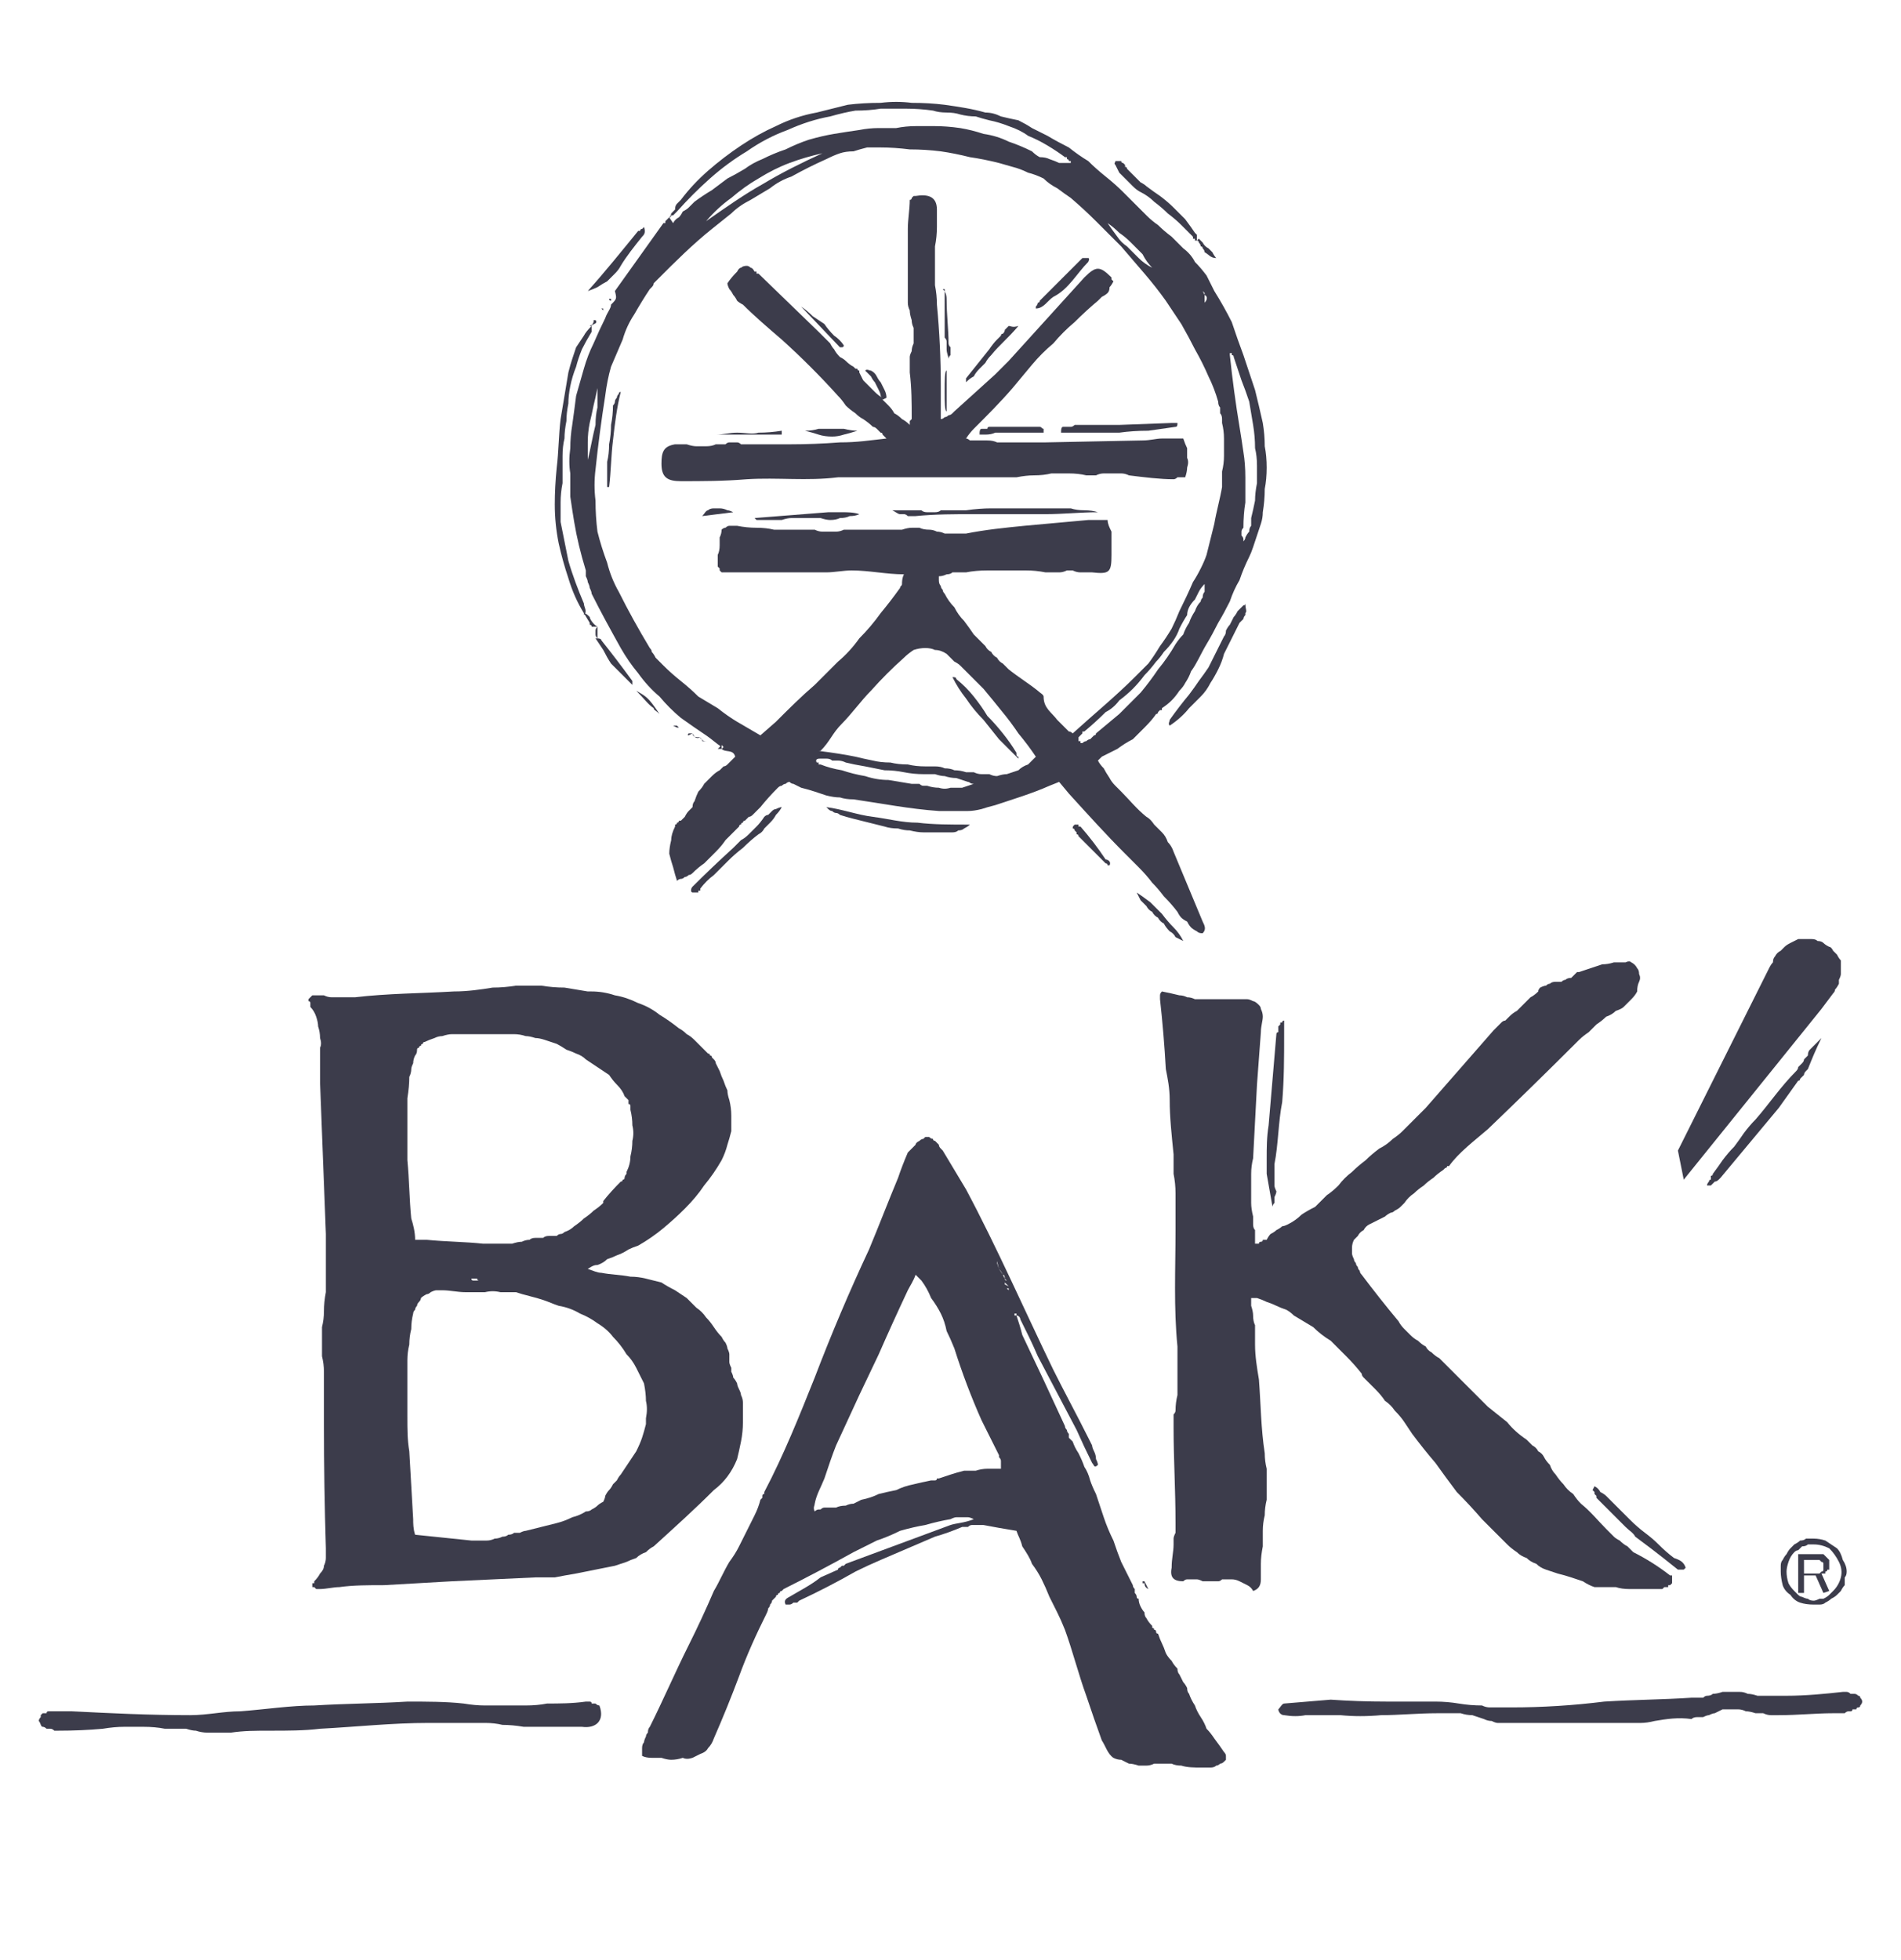 <svg version="1.2" xmlns="http://www.w3.org/2000/svg" viewBox="0 0 98 101" width="98" height="101">
	<title>bak-logo-azul-pleca-footer-svg</title>
	<style>
		.s0 { fill: #3c3c4b } 
	</style>
	<path id="Layer" fill-rule="evenodd" class="s0" d="m30.3 65.4c0.3 0.1 0.5 0.2 0.7 0.2 0.5 0.1 1 0.1 1.5 0.2q0.4 0 0.8 0.1 0.4 0.1 0.8 0.2 0.3 0.2 0.7 0.4 0.3 0.2 0.6 0.4 0.3 0.3 0.5 0.5 0.3 0.2 0.5 0.5 0.2 0.2 0.4 0.5 0.2 0.3 0.4 0.5 0.1 0.2 0.2 0.3 0.1 0.2 0.1 0.3 0.1 0.2 0.1 0.3 0 0.2 0 0.4 0 0.1 0.1 0.3 0 0.1 0 0.2 0.1 0.2 0.1 0.3 0.1 0.1 0.2 0.3 0 0.1 0.1 0.3 0.1 0.2 0.1 0.3 0.1 0.2 0.1 0.4 0 0.2 0 0.4 0 0.3 0 0.6 0 0.5-0.1 1-0.1 0.5-0.2 0.9-0.2 0.5-0.5 0.9-0.3 0.4-0.7 0.7c-1 1-2 1.9-3.1 2.9q-0.2 0.1-0.4 0.3-0.3 0.1-0.5 0.3-0.3 0.1-0.5 0.2-0.3 0.1-0.6 0.2-0.5 0.1-1 0.2-0.5 0.1-1 0.2-0.6 0.1-1.1 0.2-0.5 0-1 0-2.2 0.1-4.3 0.2l-3.5 0.2c-0.8 0-1.6 0-2.3 0.1-0.3 0-0.7 0.1-1 0.1q-0.1 0-0.1 0-0.1 0-0.1 0 0 0-0.1-0.1 0 0-0.1 0 0-0.1 0-0.1 0 0 0-0.1 0.1 0 0.1 0 0-0.1 0-0.1 0.2-0.2 0.3-0.4 0.2-0.2 0.2-0.4 0.1-0.2 0.1-0.4 0-0.3 0-0.5-0.1-3.2-0.1-6.4c0-0.5 0-1 0-1.5 0-0.6 0-0.8 0-1.2q0-0.4-0.1-0.8 0-0.3 0-0.7 0-0.4 0-0.8 0.1-0.4 0.1-0.8 0-0.5 0.1-1 0-0.5 0-1 0-0.5 0-1 0-0.5 0-1c-0.1-2.6-0.2-5.2-0.3-7.8q0-0.9 0-1.8 0.1-0.2 0-0.5 0-0.3-0.1-0.6 0-0.2-0.1-0.5-0.1-0.3-0.3-0.5 0 0 0-0.1 0 0 0 0 0-0.1 0-0.1 0-0.1-0.1-0.1 0-0.1 0-0.1 0.1-0.1 0.1-0.1 0 0 0.1-0.1 0 0 0.1 0 0 0 0.1 0 0.1 0 0.1 0 0.1 0 0.2 0 0.1 0 0.1 0 0.2 0.1 0.4 0.1 0.2 0 0.4 0 0.2 0 0.4 0 0.2 0 0.4 0c1.7-0.2 3.4-0.2 5.1-0.3 0.7 0 1.4-0.1 2-0.2q0.6 0 1.2-0.1 0.7 0 1.3 0 0.6 0.1 1.2 0.1 0.6 0.1 1.2 0.2h0.2q0.6 0 1.2 0.2 0.6 0.1 1.2 0.4 0.6 0.2 1.1 0.6 0.5 0.3 1 0.7 0.2 0.1 0.4 0.3 0.2 0.1 0.4 0.3 0.2 0.2 0.3 0.3 0.2 0.2 0.4 0.4 0.1 0 0.1 0.1 0.1 0 0.1 0.1 0.1 0.1 0.1 0.1 0.1 0.1 0.1 0.2 0.1 0.2 0.2 0.4 0.1 0.3 0.2 0.5 0.1 0.3 0.2 0.5 0 0.2 0.1 0.5 0.1 0.4 0.1 0.8 0 0.4 0 0.8-0.1 0.4-0.2 0.7-0.1 0.4-0.3 0.8-0.4 0.7-0.9 1.3-0.4 0.6-1 1.2-0.5 0.5-1.1 1-0.6 0.5-1.3 0.9-0.3 0.1-0.5 0.2-0.3 0.2-0.6 0.3-0.2 0.1-0.5 0.2-0.2 0.2-0.5 0.3c-0.1 0-0.2 0-0.5 0.2zm-8.9 13.7l2.9 0.3q0.2 0 0.4 0 0.2 0 0.4 0 0.2 0 0.4-0.1 0.2 0 0.4-0.1 0.2 0 0.3-0.1 0.2 0 0.3-0.1 0.2 0 0.3 0 0.2-0.1 0.3-0.1 0.4-0.1 0.8-0.2 0.4-0.1 0.8-0.2 0.4-0.1 0.8-0.3 0.4-0.1 0.7-0.3 0.2 0 0.3-0.1 0.2-0.1 0.3-0.2 0.1-0.1 0.3-0.2 0.1-0.2 0.1-0.3 0.1-0.2 0.2-0.3 0.1-0.1 0.2-0.3 0.1-0.1 0.2-0.2 0.1-0.2 0.2-0.3 0.2-0.3 0.4-0.6 0.2-0.3 0.4-0.6 0.2-0.4 0.3-0.7 0.1-0.3 0.2-0.7 0 0 0-0.1 0 0 0-0.1 0 0 0 0 0-0.1 0-0.1 0.1-0.5 0-0.9 0-0.4-0.1-0.9-0.2-0.4-0.4-0.8-0.2-0.4-0.5-0.7-0.3-0.5-0.7-0.9-0.3-0.4-0.8-0.7-0.4-0.3-0.9-0.5-0.5-0.3-1.1-0.4c-0.3-0.1-0.5-0.2-0.8-0.3q-0.3-0.1-0.7-0.2-0.4-0.1-0.7-0.2-0.4 0-0.8 0-0.4-0.1-0.8 0-0.1 0-0.2 0-0.2 0-0.3 0-0.1 0-0.3 0-0.1 0-0.2 0c-0.4 0-0.8-0.1-1.2-0.1q-0.1 0-0.3 0-0.1 0-0.3 0.1-0.1 0.1-0.2 0.1-0.2 0.1-0.3 0.2 0 0.1-0.1 0.2-0.1 0.1-0.1 0.2-0.1 0.1-0.1 0.2-0.1 0.1-0.1 0.2-0.1 0.4-0.1 0.8-0.1 0.4-0.1 0.8-0.1 0.4-0.1 0.8 0 0.4 0 0.8 0 1.1 0 2.1c0 0.7 0 1.2 0.1 1.8q0.1 1.7 0.2 3.5c0 0.2 0 0.5 0.1 0.8zm0-15.2h0.6c1 0.1 2 0.1 2.9 0.2q0.3 0 0.5 0 0.3 0 0.5 0 0.3 0 0.5 0 0.3-0.1 0.5-0.1 0.2-0.1 0.4-0.1 0.1-0.1 0.3-0.1 0.2 0 0.4 0 0.1-0.1 0.3-0.1 0.1 0 0.2 0 0.1 0 0.2 0 0.1-0.1 0.2-0.1 0.1 0 0.2-0.1 0.3-0.1 0.5-0.3 0.3-0.2 0.5-0.4 0.3-0.2 0.5-0.4 0.3-0.2 0.5-0.4v-0.1q0.4-0.5 0.9-1 0.1 0 0.1-0.1 0.1 0 0.1-0.1 0-0.1 0.1-0.2 0 0 0-0.1 0.2-0.4 0.2-0.8 0.1-0.4 0.1-0.8 0.1-0.4 0-0.8 0-0.4-0.1-0.8 0-0.1 0-0.2 0-0.1-0.1-0.1 0-0.1 0-0.2-0.1-0.1-0.2-0.2-0.1-0.3-0.4-0.6-0.2-0.2-0.4-0.5-0.3-0.2-0.6-0.4-0.3-0.2-0.6-0.4-0.2-0.2-0.5-0.3-0.2-0.1-0.5-0.2-0.3-0.2-0.5-0.3-0.3-0.1-0.6-0.2-0.3-0.1-0.5-0.1-0.3-0.1-0.5-0.1-0.3-0.1-0.6-0.1-0.2 0-0.5 0-0.3 0-0.5 0-0.3 0-0.6 0-0.3 0-0.5 0-0.3 0-0.6 0-0.2 0-0.5 0-0.2 0-0.5 0.1-0.2 0-0.4 0.1-0.3 0.1-0.5 0.2-0.1 0-0.1 0.1-0.1 0-0.1 0.1-0.1 0-0.1 0.1-0.1 0-0.1 0.1 0 0.2-0.1 0.3-0.1 0.2-0.1 0.4-0.1 0.2-0.1 0.3 0 0.2-0.1 0.4 0 0.5-0.1 1.1 0 0.5 0 1.1 0 0.5 0 1 0 0.6 0 1.1c0.1 1 0.1 2 0.2 3 0.1 0.3 0.2 0.7 0.2 1.1zm3.3 2.1q0 0 0 0 0 0 0 0-0.1 0-0.1-0.1 0 0 0 0h-0.3q0 0.1 0.1 0.1 0 0 0 0 0 0 0.1 0 0 0 0 0 0 0 0.1 0 0 0 0 0 0.1 0 0.1 0 0 0 0 0z"/>
	<path id="Layer" class="s0" d="m64.7 64.1q0.1 0 0.2 0 0-0.1 0.1-0.1 0.1 0 0.1-0.1 0.1 0 0.2 0 0.1-0.2 0.2-0.3 0.2-0.1 0.3-0.2 0.2-0.1 0.3-0.2 0.1 0 0.3-0.1 0.4-0.2 0.7-0.5 0.3-0.2 0.7-0.4 0.3-0.3 0.6-0.6 0.3-0.2 0.6-0.5 0.3-0.4 0.7-0.7 0.3-0.3 0.7-0.6 0.3-0.3 0.7-0.6 0.4-0.2 0.7-0.5 0.3-0.2 0.5-0.4 0.2-0.2 0.4-0.4 0.2-0.2 0.4-0.4 0.2-0.2 0.4-0.4l3.5-4q0.1-0.1 0.2-0.2 0.1-0.1 0.2-0.2 0.1-0.1 0.2-0.1 0.1-0.1 0.2-0.2 0.2-0.2 0.4-0.3 0.2-0.2 0.3-0.3 0.2-0.2 0.4-0.4 0.2-0.1 0.4-0.3 0-0.1 0.1-0.2 0.2-0.1 0.3-0.1 0.1-0.1 0.2-0.1 0.1-0.1 0.3-0.1 0.1 0 0.3 0 0.1-0.1 0.2-0.1 0.1-0.1 0.3-0.1 0.1-0.1 0.2-0.2 0 0 0 0 0.1-0.1 0.1-0.1 0 0 0 0 0.1 0 0.1 0 0.3-0.1 0.6-0.2 0.3-0.1 0.6-0.2 0.3 0 0.6-0.1 0.3 0 0.6 0 0.2-0.1 0.3 0 0.2 0.1 0.3 0.3 0.1 0.1 0.1 0.3 0.1 0.2 0 0.4-0.1 0.2-0.1 0.5-0.1 0.2-0.3 0.4-0.2 0.2-0.4 0.4-0.1 0.1-0.4 0.2-0.2 0.2-0.5 0.3-0.2 0.2-0.5 0.4-0.2 0.2-0.4 0.4-0.3 0.2-0.5 0.4-2.3 2.3-4.7 4.6c-0.7 0.6-1.5 1.2-2 1.9q-0.1 0-0.1 0 0 0.1-0.1 0.1 0 0 0 0-0.1 0.1-0.1 0.1-0.3 0.2-0.5 0.4-0.3 0.2-0.5 0.4-0.3 0.2-0.5 0.4-0.3 0.2-0.5 0.5-0.1 0.1-0.2 0.2-0.1 0.1-0.3 0.2-0.1 0.1-0.2 0.1-0.2 0.1-0.3 0.2-0.2 0.1-0.4 0.2-0.2 0.1-0.4 0.2-0.2 0.1-0.3 0.3-0.2 0.1-0.3 0.3-0.1 0.1-0.2 0.2-0.1 0.2-0.1 0.4 0 0.1 0 0.3 0 0.1 0.1 0.3 0 0.1 0.1 0.2 0 0.1 0.1 0.2 0 0.1 0.1 0.2 0 0.1 0.1 0.2 0.9 1.2 1.9 2.4 0.1 0.2 0.3 0.4 0.2 0.2 0.3 0.3 0.2 0.2 0.4 0.3 0.2 0.2 0.4 0.3 0.1 0.2 0.3 0.3 0.2 0.2 0.4 0.3 0.2 0.2 0.3 0.3 0.2 0.2 0.4 0.4 0.4 0.4 0.9 0.9 0.4 0.4 0.9 0.9 0.5 0.4 1 0.8 0.4 0.5 1 0.9 0.1 0.1 0.3 0.3 0.2 0.1 0.3 0.3 0.2 0.1 0.3 0.3 0.1 0.2 0.3 0.4 0.1 0.3 0.3 0.5 0.2 0.3 0.4 0.5 0.2 0.3 0.5 0.5 0.2 0.3 0.4 0.5c0.5 0.4 0.9 0.9 1.3 1.3q0.2 0.2 0.4 0.4 0.1 0.1 0.3 0.2 0.2 0.2 0.4 0.3 0.1 0.1 0.3 0.3 1 0.5 1.9 1.2 0 0 0.1 0 0 0.1 0 0.1 0 0.1 0 0.1 0 0.1 0 0.1 0 0.1 0 0.1 0 0-0.1 0.1 0 0-0.1 0 0 0.1 0 0.1-0.1 0-0.2 0 0 0-0.1 0.1-0.1 0-0.2 0 0 0-0.1 0-0.4 0-0.7 0-0.4 0-0.7 0-0.4 0-0.7-0.1-0.4 0-0.7 0-0.1 0-0.1 0-0.1 0-0.1 0-0.1 0-0.1 0 0 0-0.1 0-0.3-0.1-0.6-0.3-0.3-0.1-0.6-0.2-0.3-0.1-0.7-0.2-0.3-0.1-0.6-0.2-0.3-0.1-0.5-0.3-0.3-0.1-0.5-0.3-0.3-0.1-0.5-0.3-0.3-0.2-0.5-0.4-0.7-0.7-1.3-1.3-0.6-0.7-1.3-1.4-0.6-0.8-1.1-1.5-0.6-0.7-1.2-1.5-0.2-0.3-0.4-0.6-0.2-0.3-0.5-0.6-0.2-0.3-0.5-0.5-0.2-0.3-0.5-0.6-0.1-0.1-0.2-0.2-0.1-0.1-0.2-0.2-0.1-0.1-0.2-0.2-0.1-0.1-0.1-0.2-0.4-0.5-0.8-0.9-0.4-0.4-0.8-0.8-0.5-0.3-0.9-0.7-0.5-0.3-1-0.6-0.2-0.2-0.4-0.3-0.3-0.1-0.5-0.2-0.2-0.1-0.5-0.2-0.2-0.1-0.5-0.2 0 0-0.1 0 0 0 0 0-0.1 0-0.1 0-0.1 0-0.1 0 0 0.2 0 0.4 0.1 0.3 0.1 0.5 0 0.3 0.1 0.5 0 0.3 0 0.5 0 0.3 0 0.5c0 0.6 0.1 1.2 0.2 1.8 0.1 1.3 0.1 2.5 0.3 3.8q0 0.4 0.1 0.8 0 0.4 0 0.8 0 0.4 0 0.8-0.1 0.4-0.1 0.8-0.1 0.4-0.1 0.8 0 0.4 0 0.8-0.1 0.5-0.1 0.9 0 0.4 0 0.8c0 0.3-0.1 0.5-0.4 0.6q-0.1-0.2-0.3-0.3-0.2-0.1-0.4-0.2-0.2-0.1-0.4-0.1-0.3 0-0.5 0-0.1 0.1-0.2 0.1-0.2 0-0.3 0-0.1 0-0.3 0-0.1 0-0.2 0-0.2-0.1-0.3-0.1-0.1 0-0.2 0-0.2 0-0.3 0-0.1 0-0.2 0.1c-0.5 0-0.7-0.2-0.6-0.7 0-0.5 0.1-0.8 0.1-1.2q0-0.1 0-0.3 0-0.1 0.1-0.3 0-0.1 0-0.3 0-0.1 0-0.2c0-1.7-0.1-3.3-0.1-4.9q0-0.2 0-0.3 0-0.1 0-0.2 0-0.1 0-0.2 0.1-0.1 0.1-0.2 0-0.4 0.1-0.8 0-0.4 0-0.8 0-0.5 0-0.9 0-0.4 0-0.8c-0.2-2-0.1-4-0.1-6q0-0.5 0-1 0-0.5 0-0.9 0-0.5-0.1-1 0-0.5 0-1c-0.1-1-0.2-1.9-0.2-2.8 0-0.6-0.1-1.1-0.2-1.6q-0.1-1.8-0.3-3.6 0-0.1 0-0.1 0-0.1 0-0.1 0-0.1 0.1-0.2 0 0 0 0 0.5 0.1 0.9 0.2 0.2 0 0.4 0.1 0.2 0 0.4 0.1 0.2 0 0.5 0 0.2 0 0.4 0 0.1 0 0.1 0 0.1 0 0.2 0 0 0 0.1 0 0.1 0 0.2 0 0.4 0 0.8 0c0.2 0 0.2 0 0.4 0q0.1 0 0.3 0.1 0.1 0 0.3 0.2 0.1 0.1 0.1 0.2 0.1 0.2 0.1 0.4c0 0.2-0.1 0.5-0.1 0.8l-0.2 2.7q-0.1 1.9-0.2 3.8-0.1 0.4-0.1 0.8 0 0.3 0 0.7 0 0.4 0 0.8 0 0.3 0.1 0.7 0 0.2 0 0.4 0 0.2 0.1 0.3 0 0.2 0 0.4 0 0.2 0 0.3z"/>
	<path id="Layer" fill-rule="evenodd" class="s0" d="m52.4 67.8q0 0 0 0 0 0-0.1 0c0 0 0-0.2 0-0.2q0 0 0 0.1 0 0 0 0 0.1 0 0.1 0 0 0 0 0.1zm0.3 1q1.1 2.3 2.2 4.7 0 0.1 0.1 0.2 0 0.1 0.1 0.2 0 0.1 0 0.2 0.1 0.1 0.2 0.2 0.1 0.3 0.3 0.6 0.2 0.4 0.3 0.7 0.2 0.3 0.3 0.7 0.1 0.3 0.3 0.7 0.2 0.6 0.4 1.2 0.2 0.6 0.5 1.2 0.2 0.6 0.4 1.1 0.3 0.6 0.6 1.2 0 0.1 0.1 0.2 0 0.1 0 0.2 0.1 0.1 0.1 0.2 0 0.1 0.1 0.1 0 0.2 0.1 0.4 0.1 0.2 0.2 0.3 0 0.2 0.1 0.3 0.1 0.2 0.3 0.4 0 0 0 0.1 0.1 0 0.1 0.1 0.1 0 0.1 0.1 0 0.1 0.1 0.1 0.1 0.3 0.2 0.5 0.1 0.2 0.2 0.5 0.1 0.2 0.3 0.4 0.1 0.2 0.3 0.4 0 0.2 0.1 0.3 0.1 0.2 0.2 0.4 0.1 0.1 0.2 0.3 0 0.2 0.1 0.3 0.1 0.3 0.3 0.6 0.1 0.3 0.3 0.6 0.2 0.3 0.3 0.6 0.2 0.2 0.4 0.5 0.3 0.4 0.5 0.7 0.1 0.1 0.1 0.2 0 0.1 0 0.2-0.1 0.1-0.1 0.1-0.1 0.1-0.2 0.1-0.1 0.1-0.2 0.1-0.1 0.1-0.3 0.1-0.1 0-0.2 0-0.1 0-0.3 0c-0.3 0-0.7 0-1-0.1q-0.3 0-0.5-0.1-0.2 0-0.4 0-0.2 0-0.5 0-0.2 0.1-0.4 0.1-0.2 0-0.4 0-0.3-0.1-0.5-0.1-0.2-0.1-0.4-0.2-0.2 0-0.4-0.1c-0.3-0.2-0.4-0.6-0.6-0.9q-0.4-1.1-0.8-2.3c-0.4-1.1-0.7-2.3-1.1-3.4q-0.2-0.5-0.4-0.9-0.2-0.4-0.4-0.8-0.2-0.5-0.4-0.9-0.2-0.4-0.5-0.8c-0.1-0.3-0.3-0.6-0.5-0.9-0.1-0.4-0.2-0.5-0.3-0.8-0.6-0.1-1.2-0.2-1.7-0.3q-0.2 0-0.3 0-0.1 0-0.3 0-0.1 0-0.2 0.1-0.1 0-0.3 0-0.7 0.3-1.4 0.5-0.7 0.3-1.4 0.6-0.7 0.3-1.4 0.6-0.7 0.3-1.3 0.6-1.4 0.8-2.9 1.5 0 0-0.1 0.1-0.1 0-0.2 0-0.1 0.1-0.2 0.1-0.1 0-0.2 0c-0.1-0.2 0-0.3 0.2-0.4 0.5-0.3 1.1-0.6 1.6-1l0.9-0.4q0-0.1 0.1-0.1 0 0 0.1-0.1 0 0 0.1 0 0 0 0.1-0.1l5.4-2c0.3-0.1 0.7-0.1 1.2-0.3q-0.2-0.1-0.3-0.1-0.2 0-0.3 0-0.2 0-0.3 0-0.1 0-0.3 0.1-0.6 0.1-1.3 0.3-0.6 0.1-1.3 0.3-0.6 0.3-1.2 0.5-0.6 0.3-1.2 0.6-1.8 1-3.6 1.9-0.1 0.1-0.1 0.1-0.1 0-0.1 0.1-0.1 0-0.1 0.1-0.1 0-0.1 0.1-0.1 0.1-0.2 0.2 0 0.1-0.1 0.2 0 0.1-0.1 0.2 0 0.1-0.1 0.3c-0.5 1-1 2.1-1.4 3.2q-0.6 1.6-1.3 3.2-0.1 0.3-0.3 0.5-0.1 0.2-0.4 0.3-0.2 0.1-0.4 0.2-0.3 0.1-0.5 0-0.3 0.1-0.6 0.1-0.2 0-0.5-0.1-0.2 0-0.5 0-0.3 0-0.5-0.1 0 0 0-0.1 0 0 0-0.1 0 0 0-0.1 0-0.1 0-0.1 0-0.2 0.1-0.3 0-0.1 0.1-0.3 0-0.1 0.1-0.2 0-0.2 0.1-0.3c0.7-1.4 1.3-2.8 2-4.2q0.7-1.4 1.3-2.8c0.3-0.5 0.5-1 0.8-1.5q0.3-0.4 0.5-0.8 0.2-0.4 0.4-0.8 0.2-0.4 0.4-0.8 0.2-0.4 0.3-0.8 0.1-0.1 0.1-0.1 0-0.1 0-0.1 0-0.1 0.1-0.1 0-0.1 0-0.1c1-1.9 1.8-3.9 2.6-5.9q1.3-3.4 2.8-6.6c0.5-1.2 1-2.5 1.5-3.7q0.2-0.6 0.5-1.3 0.1-0.1 0.2-0.2 0.1-0.1 0.2-0.2 0-0.1 0.2-0.2 0.1-0.1 0.2-0.1 0 0 0.1-0.1 0.1 0 0.1 0 0.1 0 0.1 0 0.1 0.1 0.2 0.1 0 0.1 0.1 0.1 0.1 0.1 0.2 0.2 0 0.1 0.1 0.2 0.1 0.1 0.1 0.1 0.6 1 1.2 2c1.6 3 3 6.2 4.5 9.3 0.6 1.2 1.2 2.3 1.8 3.5q0.1 0.2 0.2 0.4 0 0.1 0.1 0.3 0.1 0.2 0.1 0.4 0.1 0.2 0.1 0.3c-0.2 0.2-0.2 0-0.3-0.1q-0.4-0.8-0.8-1.7l-2-3.8c-0.3-0.7-0.6-1.3-0.9-1.9 0-0.1-0.1-0.2-0.2-0.2 0.1 0.3 0.2 0.6 0.3 1zm-0.7-2.3v-0.1h-0.1zm0-0.2l-0.2-0.2q0 0 0-0.1v0.2zm-0.2-0.4q0-0.2-0.1-0.2-0.1-0.2-0.2-0.3l-0.1-0.4v0.1l0.1 0.3 0.2 0.3zm0.1 0.1l-0.1-0.1q0 0.1 0.1 0.1zm-0.3 9.7q0-0.1 0-0.2 0-0.1 0-0.2 0-0.1-0.1-0.2 0 0 0-0.1c-0.3-0.6-0.6-1.2-0.9-1.8q-0.8-1.8-1.4-3.7-0.2-0.5-0.4-0.9-0.1-0.5-0.3-0.9-0.2-0.4-0.5-0.8-0.2-0.5-0.5-0.9l-0.3-0.3c-0.1 0.3-0.3 0.6-0.4 0.8q-0.8 1.7-1.5 3.3l-1 2.1q-0.6 1.3-1.2 2.6c-0.2 0.5-0.4 1.1-0.6 1.7-0.2 0.5-0.4 0.8-0.5 1.3 0 0.1-0.1 0.2 0 0.4q0.1-0.1 0.2-0.1 0 0 0.1 0 0.1-0.1 0.2-0.1 0.1 0 0.2 0 0.2 0 0.4 0 0.2-0.1 0.5-0.1 0.2-0.1 0.4-0.1 0.2-0.1 0.4-0.2 0.5-0.1 0.9-0.3 0.4-0.1 0.9-0.2 0.4-0.2 0.9-0.3 0.4-0.1 0.9-0.2 0 0 0.1 0 0 0 0.1 0 0.1 0 0.1-0.1 0.1 0 0.1 0 0.3-0.1 0.6-0.2 0.3-0.1 0.7-0.2 0.3 0 0.6 0 0.3-0.1 0.6-0.1 0.1 0 0.2 0 0 0 0.1 0 0.1 0 0.2 0 0.1 0 0.1 0z"/>
	<path id="Layer" class="s0" d="m65.6 62.2c-0.1-0.6-0.2-1.1-0.3-1.7q0-0.1 0-0.2 0-0.1 0-0.2 0-0.1 0-0.2 0-0.1 0-0.2c0-0.5 0-1.1 0.1-1.7q0.2-2.3 0.4-4.7 0-0.1 0.1-0.1 0-0.1 0-0.2 0 0 0-0.1 0.1-0.1 0.1-0.1 0-0.1 0-0.1 0.1 0 0.1 0 0 0 0 0 0-0.1 0.1-0.1 0 0.1 0 0.2 0 0.1 0 0.1 0 0.1 0 0.2 0 0.1 0 0.2c0 1.2 0 2.3-0.1 3.5-0.2 1-0.2 2.2-0.4 3.2q0 0.1 0 0.3 0 0.1 0 0.2 0 0.2 0 0.3 0 0.1 0 0.3 0 0.1 0.1 0.3 0 0.1-0.1 0.3 0 0.1 0 0.3-0.1 0.1-0.1 0.2z"/>
	<path id="Layer" class="s0" d="m82.2 76.6q0.2 0.1 0.3 0.3 0.2 0.1 0.3 0.2 0.1 0.1 0.3 0.3 0.1 0.1 0.2 0.2 0.4 0.4 0.7 0.7 0.4 0.4 0.8 0.7 0.4 0.3 0.7 0.6 0.4 0.4 0.8 0.7c0.3 0.1 0.5 0.2 0.6 0.5q0 0-0.1 0.1 0 0-0.1 0 0 0-0.1 0 0 0-0.1 0c-0.5-0.4-1-0.8-1.4-1.1l-0.8-0.6c-0.1-0.2-0.3-0.3-0.5-0.5q-0.8-0.8-1.5-1.5 0-0.1 0-0.1-0.1-0.1-0.1-0.1 0-0.1 0-0.1-0.1-0.1-0.1-0.1z"/>
	<path id="Layer" class="s0" d="m59 81.6h-0.1v-0.1h0.1z"/>
	<path id="Layer" class="s0" d="m59.2 81.9l-0.2-0.4c0 0.2 0 0.3 0.2 0.4z"/>
	<path id="Layer" class="s0" d="m59.2 81.9q0 0.1 0 0.1 0 0.1 0 0.2 0 0 0 0.1 0 0.1 0 0.1c-0.1 0.1 0 0 0 0q0-0.2 0-0.5z"/>
	<path id="Layer" fill-rule="evenodd" class="s0" d="m37.2 38.5c-0.3-0.2-0.5-0.4-0.8-0.6q-0.6-0.4-1.3-0.9-0.6-0.5-1.1-1.1-0.6-0.5-1.1-1.2-0.5-0.6-0.9-1.3c-0.5-0.9-1-1.8-1.5-2.8q0-0.1-0.1-0.3 0-0.1-0.1-0.3 0-0.1-0.1-0.3 0-0.2 0-0.3-0.4-1.3-0.6-2.5-0.1-0.6-0.2-1.3 0-0.6 0-1.2-0.1-0.6 0-1.3 0-0.6 0.1-1.2 0.1-0.7 0.2-1.5 0.2-0.7 0.4-1.4 0.2-0.7 0.5-1.3 0.3-0.7 0.6-1.3c0.1-0.3 0.3-0.5 0.3-0.7 0.3-0.3 0.3-0.3 0.2-0.7l2.5-3.5q0 0 0.1 0 0-0.1 0-0.1 0.1-0.1 0.1-0.1 0.1-0.1 0.1-0.1l0.2 0.3q0.1-0.2 0.3-0.3 0.1-0.1 0.2-0.3 0.2-0.1 0.3-0.2 0.2-0.2 0.3-0.3 0.4-0.3 0.9-0.6 0.4-0.3 0.8-0.6 0.4-0.2 0.9-0.5 0.4-0.3 0.9-0.5 0.6-0.3 1.2-0.5 0.6-0.3 1.2-0.5 0.7-0.2 1.3-0.3 0.6-0.1 1.3-0.2 0.5-0.1 1-0.1 0.4 0 0.9 0 0.5-0.1 1-0.1 0.5 0 1 0 0.6 0 1.3 0.1 0.6 0.1 1.2 0.3 0.7 0.1 1.3 0.4 0.6 0.2 1.2 0.5 0.2 0.2 0.4 0.3 0.3 0 0.5 0.1 0.3 0.1 0.5 0.2 0.3 0 0.6 0 0-0.1 0-0.1-0.1 0-0.1 0 0-0.1-0.1-0.1 0 0 0-0.1-0.1 0-0.1 0-0.4-0.3-0.9-0.6-0.5-0.3-1-0.5-0.4-0.3-1-0.5-0.5-0.2-1-0.3-0.4-0.1-0.7-0.2-0.4 0-0.8-0.1-0.3-0.1-0.7-0.1-0.4 0-0.7-0.1-0.7-0.1-1.4-0.1-0.6 0-1.3 0-0.6 0.1-1.3 0.1-0.6 0.1-1.3 0.3-1.1 0.2-2.2 0.7-1.1 0.4-2.1 1.1-1 0.6-1.9 1.4-0.9 0.8-1.7 1.7 0 0-0.1 0.1 0 0-0.1 0.1 0 0-0.1 0 0 0.1-0.1 0.1 0.1-0.1 0.1-0.2 0.1-0.1 0.2-0.2 0-0.2 0.1-0.3 0.1-0.1 0.2-0.2 0.6-0.8 1.4-1.5 0.8-0.7 1.7-1.3 0.9-0.6 1.8-1 1-0.5 2.1-0.7 0.8-0.2 1.6-0.4 0.8-0.1 1.7-0.1 0.8-0.1 1.6 0 0.9 0 1.7 0.1c0.7 0.1 1.4 0.2 2.1 0.4q0.4 0 0.8 0.2 0.4 0.1 0.9 0.2 0.4 0.2 0.7 0.4 0.4 0.2 0.8 0.4 0.5 0.3 1.1 0.6 0.5 0.4 1 0.7 0.4 0.4 0.9 0.8 0.5 0.4 0.9 0.8 0.3 0.3 0.6 0.6 0.3 0.3 0.6 0.6 0.3 0.3 0.6 0.5 0.3 0.3 0.7 0.6 0.3 0.3 0.6 0.6 0.4 0.3 0.6 0.7 0.3 0.3 0.6 0.7 0.2 0.4 0.4 0.8 0.5 0.8 0.9 1.6 0.3 0.9 0.6 1.7 0.3 0.9 0.6 1.8 0.2 0.8 0.4 1.7 0.1 0.6 0.1 1.2 0.1 0.5 0.1 1.1 0 0.6-0.1 1.1 0 0.6-0.1 1.2 0 0.3-0.1 0.6-0.1 0.3-0.2 0.6-0.1 0.3-0.2 0.6-0.1 0.3-0.2 0.5-0.3 0.6-0.5 1.2-0.3 0.5-0.5 1.1-0.3 0.6-0.6 1.1-0.3 0.6-0.6 1.1c-0.3 0.5-0.5 1-0.8 1.4q-0.1 0.3-0.3 0.6-0.1 0.2-0.3 0.4-0.2 0.3-0.4 0.5-0.2 0.2-0.5 0.4 0 0 0 0.1-0.1 0-0.1 0-0.1 0.1-0.1 0.1 0 0.1-0.1 0.1-0.2 0.3-0.6 0.7-0.3 0.3-0.6 0.6-0.4 0.2-0.8 0.5-0.4 0.2-0.8 0.4c0 0-0.1 0.1-0.2 0.2q0.1 0.2 0.3 0.4 0.1 0.2 0.3 0.5 0.1 0.2 0.3 0.4 0.1 0.1 0.3 0.3c0.4 0.4 0.8 0.9 1.3 1.3q0.2 0.1 0.4 0.4 0.2 0.2 0.4 0.4 0.2 0.2 0.3 0.5 0.2 0.2 0.3 0.5c0.5 1.2 1 2.4 1.5 3.6 0.1 0.2 0.2 0.4 0 0.6-0.1 0-0.2 0-0.3-0.1q-0.2-0.1-0.3-0.2-0.1-0.1-0.2-0.3-0.2-0.1-0.3-0.2-0.1-0.1-0.2-0.3-0.3-0.4-0.7-0.8-0.3-0.4-0.6-0.7-0.3-0.4-0.7-0.8-0.3-0.3-0.7-0.7c-1-1-1.9-2-2.9-3.1l-0.5-0.6-0.5 0.2c-0.9 0.4-1.9 0.7-2.8 1q-0.4 0.1-0.7 0.2-0.4 0.1-0.7 0.1-0.4 0-0.8 0-0.3 0-0.7 0c-1.5-0.1-3-0.4-4.4-0.6q-0.4 0-0.7-0.1-0.3 0-0.7-0.1-0.3-0.1-0.6-0.2-0.3-0.1-0.7-0.2l-0.4-0.2q-0.1 0-0.2-0.1-0.1 0-0.2 0.1-0.1 0-0.2 0.1-0.1 0-0.2 0.1-0.5 0.5-0.9 1-0.1 0.1-0.2 0.2-0.1 0.1-0.2 0.2-0.1 0.1-0.2 0.1-0.1 0.1-0.2 0.2-0.1 0-0.1 0.1-0.1 0-0.1 0.1-0.1 0-0.1 0.1-0.1 0.1-0.1 0.1-0.3 0.3-0.6 0.6-0.2 0.3-0.5 0.6-0.3 0.3-0.6 0.6-0.3 0.2-0.6 0.5-0.1 0.1-0.2 0.1-0.1 0.1-0.2 0.1-0.1 0.1-0.2 0.1-0.1 0-0.2 0.1-0.1-0.3-0.2-0.7-0.1-0.3-0.2-0.7 0-0.3 0.1-0.7 0-0.3 0.2-0.7 0 0 0-0.1 0.1 0 0.1-0.1 0.1 0 0.1-0.1 0 0 0.1 0 0.1-0.1 0.2-0.2 0.1-0.2 0.2-0.3 0.1-0.1 0.2-0.2 0-0.2 0.1-0.3 0.1-0.3 0.2-0.5 0.2-0.2 0.3-0.4 0.2-0.2 0.4-0.4 0.2-0.2 0.4-0.3 0.1-0.1 0.2-0.2 0.1 0 0.2-0.1 0.1-0.1 0.2-0.2 0.1-0.1 0.2-0.2c-0.1-0.4-0.5-0.2-0.7-0.4l0.1-0.1-0.1-0.1zm2-0.6l0.8-0.7c0.7-0.7 1.3-1.3 2-1.9q0.6-0.6 1.2-1.2 0.6-0.5 1.1-1.2 0.6-0.6 1.1-1.3 0.5-0.6 1-1.3c0-0.1 0.1-0.1 0.1-0.2 0-0.1 0-0.3 0.1-0.5-0.9 0-1.8-0.2-2.7-0.2-0.4 0-0.9 0.1-1.3 0.1h-5.4q0 0-0.1-0.1 0 0 0-0.1-0.1-0.1-0.1-0.1 0-0.1 0-0.2 0-0.2 0-0.4 0.1-0.2 0.1-0.5 0-0.2 0-0.4 0.1-0.2 0.1-0.4 0.1-0.1 0.2-0.1 0.1-0.1 0.2-0.1 0.1 0 0.2 0 0.1 0 0.2 0 0.5 0.1 1 0.1 0.5 0 0.9 0.1 0.5 0 1 0 0.5 0 1 0 0 0 0 0 0 0 0 0 0.1 0 0.1 0 0 0 0 0 0.2 0.1 0.4 0.1 0.2 0 0.3 0 0.2 0 0.4 0 0.2 0 0.4-0.1 0.1 0 0.2 0 0.1 0 0.2 0 0.1 0 0.2 0 0.1 0 0.2 0c0.8 0 1.5 0 2.2 0q0.3-0.1 0.5-0.1 0.2 0 0.4 0 0.2 0.1 0.5 0.1 0.2 0 0.4 0.1 0.2 0 0.4 0.1 0.1 0 0.3 0 0.2 0 0.4 0 0.2 0 0.4 0c1-0.2 2-0.3 3-0.4 1.1-0.1 2.2-0.2 3.3-0.3 0.4 0 0.7 0 1 0 0 0.2 0.1 0.4 0.2 0.6q0 0.6 0 1.2c0 0.9-0.1 1-1 0.9q-0.1 0-0.1 0 0 0-0.1 0 0 0 0 0-0.1 0-0.1 0-0.2 0-0.3 0-0.2 0-0.4-0.1-0.2 0-0.3 0-0.2 0.1-0.4 0.1-0.1 0-0.1 0-0.1 0-0.2 0-0.1 0-0.2 0-0.1 0-0.2 0-0.5-0.1-1-0.1-0.5 0-1 0-0.5 0-1 0-0.6 0-1.1 0.1-0.1 0-0.3 0-0.2 0-0.4 0-0.1 0.1-0.3 0.1-0.2 0.1-0.4 0.1 0 0.1 0 0.2 0 0.2 0.1 0.3 0 0.1 0.1 0.2 0 0.1 0.1 0.2 0.2 0.4 0.5 0.7 0.2 0.4 0.5 0.7 0.3 0.4 0.5 0.7 0.3 0.3 0.6 0.6 0.1 0.2 0.3 0.3 0.1 0.2 0.3 0.3 0.1 0.2 0.3 0.3 0.1 0.1 0.3 0.3c0.5 0.4 1 0.7 1.5 1.1 0.1 0.1 0.3 0.2 0.3 0.3 0 0.6 0.4 0.8 0.7 1.2q0.1 0.1 0.2 0.2 0.1 0.1 0.2 0.2 0.1 0.1 0.2 0.2 0.1 0 0.2 0.1c1.1-1 2.2-1.9 3.2-2.9q0.3-0.3 0.7-0.7 0.3-0.4 0.6-0.9 0.3-0.4 0.6-0.9 0.2-0.4 0.4-0.9 0.4-0.8 0.7-1.5 0.2-0.3 0.4-0.7 0.2-0.4 0.3-0.7 0.1-0.4 0.2-0.8 0.1-0.4 0.2-0.8c0.1-0.6 0.3-1.3 0.4-1.9q0-0.4 0-0.8 0.1-0.4 0.1-0.8 0-0.5 0-0.9 0-0.4-0.1-0.8 0-0.1 0-0.2 0-0.2-0.1-0.3 0-0.2 0-0.3-0.1-0.1-0.1-0.3-0.2-0.7-0.5-1.3-0.3-0.7-0.7-1.4-0.3-0.6-0.7-1.3-0.4-0.6-0.8-1.2-0.5-0.7-1.1-1.4-0.6-0.7-1.2-1.4-0.6-0.6-1.3-1.3-0.6-0.6-1.3-1.2-0.3-0.2-0.7-0.5-0.4-0.2-0.7-0.5-0.4-0.2-0.8-0.3-0.4-0.2-0.8-0.3l-0.7-0.2q-0.8-0.2-1.5-0.3-0.8-0.2-1.5-0.3-0.8-0.1-1.6-0.1-0.8-0.1-1.5-0.1-0.4 0-0.7 0-0.4 0.1-0.7 0.2-0.4 0-0.7 0.1-0.3 0.1-0.7 0.3-0.9 0.4-1.8 0.9-0.6 0.2-1.1 0.6-0.5 0.3-1 0.6-0.6 0.3-1 0.7-0.5 0.4-1 0.8c-1 0.8-1.9 1.7-2.8 2.6q-0.1 0.1-0.1 0.1-0.1 0.1-0.1 0.1 0 0.1-0.1 0.2 0 0-0.1 0.1-0.4 0.6-0.8 1.3-0.4 0.6-0.6 1.3-0.3 0.7-0.6 1.4-0.2 0.7-0.3 1.5-0.3 1.9-0.5 3.8-0.1 0.8 0 1.6 0 0.8 0.1 1.6 0.2 0.8 0.5 1.6 0.2 0.8 0.6 1.5c0.5 1 1 1.9 1.6 2.9q0.1 0.1 0.1 0.2 0.1 0.1 0.2 0.3 0.1 0.1 0.2 0.2 0.1 0.1 0.2 0.2 0.4 0.4 0.9 0.8 0.5 0.4 0.9 0.8 0.5 0.3 1 0.6 0.5 0.4 1 0.7zm22.9-7.8q-0.2 0.2-0.3 0.4-0.1 0.2-0.2 0.4-0.2 0.2-0.3 0.4-0.1 0.2-0.1 0.4-0.2 0.3-0.4 0.7-0.1 0.3-0.3 0.6-0.2 0.3-0.5 0.6-0.2 0.3-0.4 0.5-0.3 0.4-0.6 0.7-0.3 0.4-0.6 0.7-0.3 0.3-0.7 0.6-0.3 0.4-0.7 0.6-0.5 0.5-1.1 1 0 0-0.1 0 0 0.1 0 0.1-0.1 0.1-0.1 0.1 0 0-0.1 0.1 0 0 0 0 0 0.1 0 0.1 0 0 0 0.1 0 0 0 0 0 0 0.1 0 0 0.1 0 0.1 0 0 0.1 0 0 0 0 0 0.1-0.1 0.2-0.1 0.1-0.1 0.2-0.1 0.1-0.1 0.2-0.2 0.1 0 0.1-0.1 0.6-0.5 1.2-1 0.6-0.6 1.1-1.1 0.5-0.6 0.9-1.2 0.5-0.6 0.9-1.3 0.2-0.3 0.4-0.5 0.1-0.3 0.3-0.6 0.1-0.3 0.3-0.6 0.1-0.3 0.3-0.5 0-0.1 0.1-0.2 0-0.2 0.1-0.3 0-0.1 0-0.2 0-0.1 0-0.2zm0 0l0.1-0.2-0.1 0.2q0 0 0 0zm0-14.9v-0.1l-0.1-0.1 0.1 0.2q0 0 0 0zm0 0.4c0.1-0.1 0.2-0.3 0-0.4zm-19.9 23.1c0.8 0.1 1.4 0.2 1.9 0.3q0.4 0.1 0.9 0.2 0.4 0.1 0.9 0.1 0.4 0.1 0.9 0.1 0.4 0.1 0.9 0.1 0.2 0 0.5 0 0.3 0 0.5 0.1 0.3 0 0.5 0.1 0.3 0 0.6 0.1 0.2 0 0.4 0 0.2 0.1 0.4 0.1 0.2 0 0.4 0 0.2 0.1 0.4 0.1 0.3-0.1 0.5-0.1 0.3-0.1 0.6-0.2 0.2-0.2 0.5-0.3 0.2-0.2 0.4-0.4-0.4-0.6-0.9-1.2-0.4-0.6-0.9-1.2-0.4-0.5-0.9-1.1-0.5-0.5-1-1-0.1-0.1-0.2-0.2-0.1-0.1-0.3-0.2-0.1-0.1-0.2-0.2-0.1-0.1-0.2-0.2-0.3-0.2-0.6-0.2-0.2-0.1-0.5-0.1-0.3 0-0.6 0.1-0.3 0.2-0.5 0.4-0.9 0.8-1.7 1.7c-0.5 0.5-1 1.2-1.5 1.7-0.5 0.5-0.6 0.9-1.1 1.4zm21.9-10.7q0-0.1 0-0.1 0 0 0 0.1zm0.1-0.3q0.1-0.2 0.2-0.3 0-0.2 0.1-0.3 0-0.2 0-0.4 0.1-0.4 0.2-0.9 0-0.4 0.1-0.9 0-0.4 0-0.9 0-0.5-0.1-0.9 0-0.6-0.1-1.2-0.1-0.6-0.2-1.2-0.2-0.6-0.4-1.1-0.2-0.6-0.4-1.2 0 0 0 0 0-0.1-0.1-0.1 0 0 0-0.1-0.1 0-0.1 0c0 0 0 0.1 0 0.1q0.2 1.9 0.5 3.7 0.1 0.6 0.2 1.3 0.1 0.6 0.1 1.3 0 0.6 0 1.3-0.1 0.6-0.1 1.3-0.1 0.1-0.1 0.2 0 0.1 0 0.2 0.1 0.1 0.1 0.2 0 0 0 0.1 0.1-0.1 0.1-0.2zm-14 12.7c-0.2 0-0.2-0.1-0.3-0.1q-0.3-0.1-0.6-0.2-0.3 0-0.6-0.1-0.2 0-0.5-0.1-0.3 0-0.6 0-0.5 0-1-0.1-0.5-0.1-1-0.1-0.5-0.1-1-0.2-0.6-0.1-1-0.2-0.2-0.1-0.4-0.1-0.1 0-0.3 0-0.1-0.1-0.3-0.1-0.2 0-0.3 0c-0.1 0-0.3 0-0.2 0.2q0 0 0 0 0 0 0.1 0 0 0.1 0 0.1 0 0 0.1 0 0.5 0.2 1.1 0.3 0.6 0.2 1.2 0.3 0.6 0.2 1.2 0.2 0.6 0.1 1.2 0.2 0.1 0 0.2 0 0.1 0 0.2 0 0.1 0.1 0.2 0.1 0.1 0 0.2 0 0.3 0.1 0.6 0.1 0.3 0.1 0.6 0 0.3 0 0.6 0 0.3-0.1 0.6-0.2zm-7.8-32.5q-0.9 0.2-1.7 0.5-0.8 0.3-1.6 0.8-0.7 0.4-1.4 1-0.7 0.5-1.3 1.2c1-0.7 2-1.4 2.9-1.9 1-0.6 2-1.1 3.1-1.6zm-11.6 12.1q-0.1 0.5-0.2 0.9-0.1 0.5-0.2 0.9-0.1 0.5-0.1 1 0 0.4 0 0.9 0.1-0.4 0.2-0.9 0.1-0.5 0.2-0.9 0-0.5 0.1-0.9 0-0.5 0-1zm26.3-8.5q0.2 0.3 0.5 0.7 0.2 0.3 0.5 0.5 0.3 0.3 0.6 0.6 0.3 0.3 0.7 0.5-0.3-0.3-0.5-0.7-0.3-0.3-0.6-0.6-0.3-0.3-0.6-0.5-0.3-0.3-0.6-0.5z"/>
	<path id="Layer" class="s0" d="m30.1 31.6q-0.5-0.8-0.8-1.8-0.3-0.9-0.5-1.8-0.2-1-0.2-2 0-0.9 0.1-1.9c0.1-0.8 0.1-1.7 0.2-2.5q0.2-1.2 0.4-2.4 0.1-0.4 0.2-0.7 0.1-0.3 0.2-0.6 0.2-0.3 0.4-0.6 0.1-0.2 0.4-0.5c0 0.1 0 0.2 0 0.3q-0.3 0.5-0.5 0.9-0.2 0.5-0.3 0.9-0.2 0.5-0.3 1-0.1 0.5-0.1 0.9-0.1 0.5-0.1 0.9-0.1 0.5-0.1 0.9-0.1 0.4-0.1 0.9 0 0.4 0 0.8 0 0.1 0 0.2 0 0 0 0.1 0 0.1 0 0.1 0 0.1 0 0.2-0.1 0.5-0.1 1 0 0.5 0 1 0.1 0.5 0.2 1 0.1 0.5 0.2 1c0.2 0.7 0.5 1.5 0.8 2.2 0 0.2 0.2 0.4 0 0.6z"/>
	<path id="Layer" class="s0" d="m64.2 31.1c0 0.3 0.1 0.4 0 0.5q0 0.1 0 0.1-0.1 0.1-0.1 0.2 0 0-0.1 0.1 0 0-0.1 0.1-0.1 0.2-0.2 0.4-0.1 0.2-0.2 0.4-0.1 0.2-0.2 0.4-0.1 0.2-0.2 0.4-0.1 0.4-0.3 0.8-0.2 0.4-0.4 0.7-0.2 0.4-0.5 0.7-0.3 0.3-0.6 0.6-0.4 0.5-1 0.9c-0.1-0.1 0-0.2 0-0.3q0.5-0.7 1-1.3 0.3-0.4 0.5-0.7 0.3-0.4 0.5-0.7 0.2-0.4 0.4-0.8 0.2-0.4 0.4-0.8 0.1-0.1 0.1-0.3 0.1-0.2 0.2-0.3 0.1-0.2 0.2-0.4 0.1-0.1 0.2-0.3 0.1-0.1 0.1-0.1 0.1-0.1 0.1-0.1 0.1-0.1 0.1-0.1 0.1 0 0.1-0.1z"/>
	<path id="Layer" class="s0" d="m50 42.5q-0.1 0.1-0.3 0.2-0.1 0.1-0.3 0.1-0.1 0.1-0.3 0.1-0.1 0-0.3 0-0.3 0-0.6 0-0.3 0-0.6 0-0.3 0-0.7-0.1-0.3 0-0.6-0.1-0.4 0-0.7-0.1-0.4-0.1-0.8-0.2-0.4-0.1-0.8-0.2-0.4-0.1-0.7-0.2-0.1-0.1-0.2-0.1-0.1 0-0.2-0.1-0.1 0-0.2-0.1 0 0-0.1-0.1c0.8 0.1 1.6 0.4 2.4 0.5 0.8 0.1 1.5 0.3 2.3 0.3 0.8 0.1 1.7 0.1 2.7 0.1z"/>
	<path id="Layer" class="s0" d="m61.7 12.4q0 0-0.1 0 0-0.1 0-0.1 0 0-0.1 0 0 0 0-0.1-0.3-0.3-0.6-0.6-0.3-0.3-0.7-0.6-0.3-0.3-0.7-0.6-0.3-0.3-0.7-0.5-0.2-0.1-0.4-0.3-0.2-0.2-0.3-0.3-0.2-0.2-0.4-0.4-0.1-0.2-0.2-0.4c-0.1-0.1 0-0.1 0-0.2q0 0 0 0 0.1 0 0.1 0 0.1 0 0.1 0 0 0 0.1 0 0 0.1 0.1 0.1 0 0 0.1 0.1 0 0 0 0.1 0.1 0 0.1 0.1 0.1 0.1 0.2 0.2 0.2 0.2 0.3 0.3 0.1 0.1 0.2 0.2 0.2 0.1 0.3 0.2 0.4 0.3 0.7 0.5 0.4 0.3 0.7 0.6 0.3 0.3 0.6 0.6 0.3 0.4 0.5 0.7 0 0 0.1 0.1 0 0 0 0 0 0.1 0 0.1 0 0.1 0 0.1z"/>
	<path id="Layer" class="s0" d="m40.3 41.6q-0.1 0.2-0.3 0.4-0.1 0.2-0.3 0.4-0.1 0.1-0.3 0.3-0.1 0.2-0.3 0.3-0.4 0.3-0.8 0.7-0.4 0.3-0.8 0.7-0.3 0.3-0.7 0.7-0.4 0.3-0.7 0.7 0 0 0 0.1-0.1 0-0.1 0 0 0 0 0.1-0.1 0-0.1 0 0 0-0.1 0 0 0 0 0 0 0-0.1 0 0 0 0 0c-0.1 0-0.1-0.2 0-0.3q1-1 2.1-2 0.2-0.2 0.4-0.4 0.2-0.1 0.4-0.3 0.2-0.2 0.4-0.4 0.2-0.2 0.4-0.5 0.1-0.1 0.2-0.1 0.1-0.1 0.2-0.2 0.1-0.1 0.2-0.1 0.2-0.1 0.3-0.1z"/>
	<path id="Layer" class="s0" d="m30.3 15c0.9-1 1.7-2 2.6-3.1q0 0 0.1 0 0-0.1 0.1-0.1 0 0 0.1-0.1 0 0 0 0c0.1 0.3 0 0.4-0.1 0.5-0.4 0.5-0.8 1-1.1 1.5q-0.1 0.2-0.3 0.4-0.2 0.2-0.4 0.4-0.2 0.1-0.5 0.3-0.2 0.1-0.5 0.2z"/>
	<path id="Layer" class="s0" d="m58.6 46q0.3 0.2 0.7 0.5 0.3 0.3 0.6 0.6 0.3 0.4 0.6 0.7 0.3 0.3 0.5 0.7-0.2-0.1-0.4-0.2-0.1-0.2-0.3-0.3-0.2-0.2-0.3-0.4-0.2-0.1-0.3-0.3-0.2-0.1-0.3-0.3-0.2-0.1-0.3-0.3-0.2-0.2-0.3-0.3-0.1-0.2-0.2-0.4z"/>
	<path id="Layer" class="s0" d="m57.2 44.6q0 0-0.1 0 0 0 0 0 0-0.1-0.1-0.1 0 0 0 0-0.7-0.7-1.4-1.4 0-0.1-0.1-0.1 0-0.1 0-0.1-0.1-0.1-0.1-0.1 0-0.1-0.1-0.1c0-0.1 0-0.1 0.1-0.2q0 0 0 0 0 0 0.1 0 0 0 0 0 0 0 0 0 0.1 0 0.1 0 0 0.1 0 0.1 0 0 0 0 0.1 0 0.1 0 0.7 0.8 1.3 1.7c0.1 0 0.3 0.1 0.2 0.3z"/>
	<path id="Layer" class="s0" d="m30.8 32.9c0 0 0.2 0 0.2 0.1q0.8 1 1.6 2.1c0 0 0 0.1 0 0.2q-0.3-0.3-0.6-0.6-0.2-0.2-0.5-0.5-0.2-0.3-0.4-0.7-0.2-0.3-0.4-0.6z"/>
	<path id="Layer" class="s0" d="m34 36.8c-0.2-0.2-0.3-0.2-0.3-0.3-0.3-0.2-0.5-0.5-0.9-0.9 0.5 0.3 0.6 0.3 1.2 1.2z"/>
	<path id="Layer" class="s0" d="m61.8 12.3q0.1 0.1 0.2 0.2 0.1 0.2 0.3 0.3 0.1 0.1 0.2 0.2 0.1 0.2 0.2 0.3c-0.3 0-0.4-0.2-0.6-0.3q0-0.1-0.1-0.2 0-0.1-0.1-0.1 0-0.1-0.1-0.2 0-0.1-0.1-0.1z"/>
	<path id="Layer" class="s0" d="m30.1 31.6c0.1 0 0.2 0.1 0.3 0.2 0 0.1 0.2 0.4 0.4 0.5q-0.1 0-0.2 0 0 0-0.1 0 0-0.1-0.1-0.1 0 0 0-0.1l-0.3-0.5z"/>
	<path id="Layer" class="s0" d="m35 37.5h-0.1l-0.2-0.1q0.1 0 0.1 0 0 0 0.1 0 0 0 0 0 0.1 0.1 0.1 0.1z"/>
	<path id="Layer" class="s0" d="m30.5 16.8l0.1-0.2q0 0 0 0 0-0.1 0-0.1 0 0 0 0 0.1 0 0.1 0c0.1 0.1 0 0.2-0.1 0.2 0 0.1-0.1 0-0.2 0.1z"/>
	<path id="Layer" class="s0" d="m31.1 16l-0.1-0.1h0.1v0.1z"/>
	<path id="Layer" class="s0" d="m31.5 15.3v0.3q0 0 0-0.1-0.1 0-0.1-0.1 0 0 0.1 0 0-0.1 0-0.1z"/>
	<path id="Layer" class="s0" d="m37.2 38.6h-0.2l0.2-0.2v0.2z"/>
	<path id="Layer" class="s0" d="m36.5 38.2v0.1c0 0 0 0 0-0.1-120.5-38.2-120.5-38.2-120.5-38.2z"/>
	<path id="Layer" class="s0" d="m36.5 38.2q-0.1 0-0.2 0 0 0-0.1 0 0 0 0-0.1-0.1 0-0.1-0.1c0.1 0.2 0.2 0.2 0.4 0.2z"/>
	<path id="Layer" class="s0" d="m35.7 37.8c0 0.2 0.2 0.2 0.4 0.2-0.2 0.1-0.3 0-0.4-0.2z"/>
	<path id="Layer" class="s0" d="m35.7 37.8l-0.2 0.1c0 0 0 0 0 0-0.1 0 0-0.1 0-0.1h0.2z"/>
	<path id="Layer" class="s0" d="m30.8 32.3q0 0.3 0 0.6-0.1-0.1-0.1-0.2 0 0 0-0.1 0-0.1 0-0.1 0-0.1 0.1-0.2z"/>
	<path id="Layer" class="s0" d="m46 26.3h1.5q0.1 0.1 0.3 0.1 0.1 0 0.2 0 0.1 0 0.2 0 0.2 0 0.3-0.1 0.6 0 1.3 0 0.7-0.1 1.3-0.1 0.7 0 1.4 0 0.6 0 1.3 0 0.3 0 0.7 0 0.3 0 0.7 0 0.3 0.1 0.7 0.1 0.4 0 0.7 0.1c-0.9 0-1.8 0.1-2.7 0.1q-1.8 0-3.6 0c-1.1 0-2.1 0-3.1 0.1q-0.1 0-0.2 0-0.1 0-0.2 0-0.1-0.1-0.2-0.1-0.1 0-0.2 0c-0.1 0-0.2-0.1-0.4-0.2z"/>
	<path id="Layer" class="s0" d="m38.9 26.7l3.8-0.3q0.1 0 0.2 0 0.1 0 0.2 0 0.1 0 0.1 0 0.1 0 0.2 0c0.3 0 0.6 0 0.9 0.1q-0.2 0.1-0.5 0.1-0.2 0.1-0.5 0.1-0.2 0.1-0.5 0.1-0.2 0-0.5-0.1-0.2 0-0.5 0-0.2 0-0.5 0-0.2 0-0.5 0-0.2 0-0.5 0.1-0.1 0-0.3 0-0.2 0-0.4 0-0.1 0-0.3 0-0.2 0-0.3 0z"/>
	<path id="Layer" class="s0" d="m31.4 25.1q-0.1 0-0.1 0 0-0.1 0-0.1 0-0.1 0-0.1 0 0 0-0.1 0-0.5 0-1 0.1-0.4 0.1-0.9 0.1-0.5 0.1-1 0.1-0.5 0.1-1 0.1-0.1 0.1-0.2 0-0.1 0.1-0.2 0-0.1 0.1-0.2 0-0.1 0.1-0.1c-0.2 0.8-0.3 1.6-0.4 2.5-0.1 0.8-0.1 1.6-0.2 2.4z"/>
	<path id="Layer" class="s0" d="m37.8 26.4l-1.6 0.2c0.1-0.1 0.2-0.3 0.3-0.3q0.1-0.1 0.3-0.1 0.1 0 0.3 0 0.2 0 0.4 0.1 0.1 0 0.3 0.1z"/>
	<path id="Layer" class="s0" d="m35.9 22.6h-0.1-0.1 0.1z"/>
	<path id="Layer" class="s0" d="m52.5 39.1q-0.5-0.5-1-1-0.4-0.5-0.8-1-0.5-0.5-0.9-1.1-0.4-0.5-0.7-1.1c0.1 0 0.2 0 0.2 0.1q0.5 0.4 0.9 0.9 0.4 0.5 0.7 1 0.4 0.4 0.8 0.9 0.4 0.5 0.7 1 0 0.1 0 0.1 0 0.1 0.1 0.1 0 0 0 0.1 0 0 0 0z"/>
	<path id="Layer" class="s0" d="m30.9 87.9c0.3 0.8-0.2 1.2-0.9 1.1q-0.5 0-1 0-0.5 0-1 0-0.5 0-1 0-0.6-0.1-1.1-0.1-0.4-0.1-0.9-0.1-0.5 0-1 0-0.5 0-0.9 0-0.5 0-1 0c-1.9 0-3.7 0.2-5.6 0.3-0.8 0.1-1.7 0.1-2.5 0.1-0.9 0-1.4 0-2.1 0.1q-0.3 0-0.6 0-0.3 0-0.6 0-0.3 0-0.6-0.1-0.2 0-0.5-0.1-0.6 0-1.1 0-0.5-0.1-1.1-0.1-0.5 0-1 0-0.5 0-1.1 0.1-1.1 0.1-2.3 0.1-0.1 0-0.2 0-0.1-0.1-0.2-0.1-0.1 0-0.2 0-0.1-0.1-0.2-0.1c-0.1 0-0.1-0.2-0.2-0.3q0-0.1 0.1-0.2 0 0 0-0.1 0 0 0.1-0.1 0 0 0.1 0 0 0 0.1 0 0-0.1 0.1-0.1 0 0 0.1 0 0 0 0.1 0 0.5 0 1 0c2 0.1 4 0.2 6.1 0.2 0.9 0 1.7-0.2 2.6-0.2 1.3-0.1 2.6-0.3 3.8-0.3 1.6-0.1 3.2-0.1 4.8-0.2 1 0 2 0 2.9 0.1q0.6 0.1 1.1 0.1 0.5 0 1.1 0 0.5 0 1 0 0.6 0 1.1-0.1c0.6 0 1.3 0 2-0.1q0.1 0 0.2 0 0.1 0 0.1 0.1 0.1 0 0.2 0 0.1 0.1 0.2 0.1z"/>
	<path id="Layer" class="s0" d="m71.5 87.7q0.6 0 1.2 0 0.7 0 1.3 0 0.6 0 1.2 0.1 0.6 0.1 1.2 0.1 0.2 0.1 0.4 0.1 0.2 0 0.3 0 0.2 0 0.4 0 0.2 0 0.4 0c1.6 0 3.2-0.1 4.8-0.3 1.6-0.1 3-0.1 4.5-0.2q0.1 0 0.3 0 0.1 0 0.3 0 0.1-0.1 0.2-0.1 0.2 0 0.3-0.1 0.2 0 0.5-0.1 0.2 0 0.4 0 0.2 0 0.5 0 0.2 0 0.4 0.1 0.2 0 0.5 0.1 0.2 0 0.5 0 0.2 0 0.5 0 0.2 0 0.5 0c1 0 2-0.1 2.9-0.2q0.1 0 0.2 0 0.1 0 0.2 0.1 0.1 0 0.2 0 0.1 0 0.2 0.1 0.1 0 0.1 0.1 0.1 0.1 0.1 0.2 0 0.1-0.1 0.2 0 0.1-0.1 0.1-0.1 0-0.1 0.1-0.1 0-0.2 0 0 0.1-0.1 0.1 0 0-0.1 0-0.1 0-0.2 0.1-0.1 0-0.2 0-0.1 0-0.2 0-0.1 0-0.2 0c-0.9 0-1.8 0.1-2.8 0.1q-0.2 0-0.4 0-0.2 0-0.4-0.1-0.2 0-0.4 0-0.3-0.1-0.5-0.1-0.2-0.1-0.4-0.1-0.2 0-0.4 0-0.2 0-0.4 0-0.2 0.1-0.4 0.2-0.1 0-0.3 0.1-0.1 0-0.3 0.1-0.1 0-0.3 0-0.2 0-0.3 0.1c-0.7-0.1-1.3 0-1.9 0.1q-0.4 0.1-0.7 0.1-0.4 0-0.8 0-0.3 0-0.7 0-0.4 0-0.7 0-2.2 0-4.4 0-0.2 0-0.4 0-0.2 0-0.4 0-0.1 0-0.3-0.1-0.2 0-0.4-0.1-0.3-0.1-0.6-0.2-0.3 0-0.6-0.1-0.3 0-0.6 0-0.3 0-0.6 0c-1 0-2 0.1-2.9 0.1q-1.1 0.1-2.1 0c-0.7 0-1.2 0-1.8 0q-0.5 0.1-1.1 0c-0.2 0-0.3-0.2-0.3-0.3 0.1-0.1 0.2-0.3 0.3-0.3q1.2-0.1 2.4-0.2 1.4 0.1 2.9 0.1z"/>
	<path id="Layer" class="s0" d="m45.5 20.6q0.2 0.2 0.3 0.3 0.2 0.2 0.3 0.4 0.2 0.1 0.4 0.3 0.2 0.1 0.4 0.3 0-0.1 0-0.1 0 0 0-0.1 0 0 0.1-0.1 0 0 0-0.1c0-0.7 0-1.5-0.1-2.3q0-0.1 0-0.2 0-0.2 0-0.3 0-0.2 0-0.3 0-0.1 0.1-0.3 0-0.2 0.1-0.4 0-0.2 0-0.4 0-0.2 0-0.4-0.1-0.2-0.1-0.4-0.1-0.3-0.1-0.5-0.1-0.2-0.1-0.4 0-0.2 0-0.4 0-0.2 0-0.5c0-1 0-1.9 0-2.9 0-0.5 0.1-1 0.1-1.5q0.1 0 0.1-0.1 0 0 0 0 0.1-0.1 0.1-0.1 0 0 0.1 0c0.6-0.1 1.1 0 1.1 0.7q0 0.1 0 0.2 0 0.2 0 0.3 0 0.1 0 0.2 0 0.1 0 0.2 0 0.5-0.1 1 0 0.5 0 1 0 0.5 0 1 0.1 0.5 0.1 1 0.2 2.1 0.2 4.2 0 0.4 0 0.8 0 0.5 0 0.9 0.1 0 0.2-0.1 0.1 0 0.2-0.1 0.1 0 0.2-0.1 0 0 0.1-0.1l2.1-1.9q0.4-0.4 0.7-0.7 2-2.2 3.9-4.3c0.6-0.6 0.8-0.6 1.4 0q0 0.1 0 0.1 0 0 0 0 0.1 0.1 0.1 0.1 0 0 0 0-0.1 0.2-0.2 0.3 0 0.2-0.1 0.3-0.1 0.1-0.3 0.2-0.1 0.1-0.2 0.2-0.6 0.5-1.2 1.1-0.6 0.5-1.1 1.1-0.6 0.5-1.1 1.1-0.5 0.6-1 1.2c-0.6 0.7-1.3 1.4-2 2.1q-0.2 0.2-0.4 0.5c0.1 0 0.2 0.1 0.2 0.1q0.2 0 0.5 0 0.2 0 0.4 0 0.3 0 0.5 0.1 0.2 0 0.5 0 0.2 0 0.5 0 0.2 0 0.5 0 0.2 0 0.5 0 0.2 0 0.5 0l5-0.1c0.4 0 0.7-0.1 1-0.1q0.5 0 1.1 0 0.1 0.3 0.2 0.5 0 0.2 0 0.5 0.1 0.2 0 0.5 0 0.2-0.1 0.5-0.1 0-0.1 0-0.1 0-0.2 0 0 0-0.1 0-0.1 0.1-0.2 0.1c-0.7 0-1.5-0.1-2.3-0.2q-0.2-0.1-0.4-0.1-0.2 0-0.5 0-0.2 0-0.4 0-0.2 0-0.4 0.1-0.1 0-0.1 0-0.1 0-0.2 0 0 0-0.1 0 0 0-0.1 0-0.4-0.1-0.9-0.1-0.4 0-0.9 0-0.4 0.1-0.9 0.1-0.4 0-0.9 0.1-0.1 0-0.3 0-0.1 0-0.3 0-0.2 0-0.3 0-0.2 0-0.3 0-0.2 0-0.3 0-0.2 0-0.3 0-0.2 0-0.3 0-0.2 0-0.3 0h-6.3q-0.1 0-0.1 0-0.1 0-0.2 0 0 0-0.1 0 0 0-0.1 0c-1.6 0.2-3.1 0-4.7 0.1-1.2 0.1-2.3 0.1-3.4 0.1-0.7 0-1-0.2-1-0.9 0-0.6 0.1-0.9 0.7-1q0.1 0 0.2 0 0.1 0 0.1 0 0.1 0 0.2 0 0.1 0 0.1 0 0.3 0.1 0.5 0.1 0.3 0 0.5 0 0.3 0 0.5-0.1 0.3 0 0.5 0 0.1-0.1 0.2-0.1 0.1 0 0.2 0 0.1 0 0.2 0 0.1 0 0.2 0.1h2.5q1.3 0 2.6-0.1c0.9 0 1.5-0.1 2.4-0.2q-0.1-0.1-0.2-0.2 0-0.1-0.1-0.1-0.1-0.1-0.2-0.2-0.1-0.1-0.2-0.1-0.2-0.2-0.5-0.4-0.2-0.1-0.4-0.3-0.3-0.2-0.5-0.4-0.2-0.3-0.4-0.5c-0.9-1-1.9-2-2.9-2.9-0.7-0.6-1.4-1.2-2-1.8q-0.2-0.1-0.3-0.2-0.1-0.2-0.2-0.3-0.1-0.2-0.2-0.3-0.1-0.2-0.1-0.3 0.2-0.3 0.5-0.6 0.1-0.2 0.2-0.2 0.1-0.1 0.3-0.1 0.1 0 0.2 0.1 0.1 0 0.2 0.2 0 0 0 0 0.1 0 0.1 0 0 0.1 0 0.1 0.1 0 0.1 0l3.1 3q0.1 0.1 0.2 0.2 0 0 0.1 0.1 0.1 0.1 0.1 0.1 0.1 0.1 0.2 0.2 0.1 0.2 0.2 0.3 0.1 0.2 0.3 0.4 0.2 0.1 0.3 0.2 0.2 0.2 0.4 0.3 0 0 0.1 0.1 0 0 0.1 0 0 0.1 0.1 0.1 0 0.1 0 0.1 0.1 0.2 0.2 0.4 0.2 0.2 0.3 0.3 0.2 0.2 0.3 0.3 0.2 0.2 0.4 0.3z"/>
	<path id="Layer" class="s0" d="m54.7 22.3c0-0.1 0-0.3 0.1-0.3q0.1 0 0.1 0 0.1 0 0.2 0 0.1 0 0.1 0 0.1 0 0.2-0.1h2.3l2.7-0.1q0.1 0 0.1 0 0 0 0.1 0 0 0 0.1 0 0 0 0 0c0 0.1 0 0.2-0.1 0.2q-0.7 0.1-1.4 0.2-0.8 0-1.5 0.1-0.8 0-1.5 0-0.8 0-1.5 0z"/>
	<path id="Layer" class="s0" d="m53.4 15.9q0 0 0-0.1 0.1-0.1 0.1-0.2 0.1 0 0.1-0.1 0.1-0.1 0.1-0.1 1.1-1.1 2.1-2.1c0 0 0.1 0 0.3 0 0.1 0 0 0.2 0 0.2-0.6 0.6-1 1.4-1.8 1.8-0.3 0.2-0.5 0.6-0.9 0.6z"/>
	<path id="Layer" class="s0" d="m53.8 22.3q-0.6 0-1.1 0-0.2 0-0.5 0-0.2 0-0.4 0-0.3 0-0.5 0-0.2 0.1-0.5 0.1 0 0 0 0 0 0-0.1 0 0 0 0 0-0.1 0-0.1 0 0 0 0 0 0 0-0.1 0 0-0.1 0-0.1 0 0 0 0c0 0 0-0.2 0.1-0.2q0 0 0.1 0 0 0 0.1 0 0 0 0.1 0 0-0.1 0.1-0.1h2.6c0.1 0 0.1 0.1 0.2 0.1z"/>
	<path id="Layer" class="s0" d="m52.5 16.8c-0.5 0.6-1 1-1.4 1.5q-0.2 0.2-0.3 0.4-0.2 0.2-0.3 0.3-0.2 0.2-0.3 0.4-0.2 0.1-0.4 0.3 0-0.2 0-0.2l1.2-1.5q0.2-0.3 0.4-0.5 0.1-0.1 0.2-0.2 0-0.1 0.1-0.1 0.1-0.1 0.1-0.2 0.1-0.1 0.2-0.2c0.1 0 0.2 0.1 0.5 0z"/>
	<path id="Layer" class="s0" d="m41.5 22.2q0.4 0 0.7-0.1 0.3 0 0.7 0 0.3 0 0.6 0 0.4 0.1 0.7 0.1-0.3 0.1-0.7 0.2-0.3 0.1-0.6 0.1-0.4 0-0.7-0.1-0.3-0.1-0.7-0.2z"/>
	<path id="Layer" class="s0" d="m40.3 22.4h-3.4c0.4 0 0.7-0.1 1.1-0.1 0.4 0 0.8 0.1 1.1 0q0.6 0 1.2-0.1z"/>
	<path id="Layer" class="s0" d="m48.6 14.9c0.2 0.2 0.2 0.4 0.2 0.6 0 0.7 0.1 1.5 0.1 2.2q0 0.1 0.1 0.2 0 0.1 0 0.2 0 0.1 0 0.2-0.1 0.1-0.1 0.2c0-0.1-0.1-0.3-0.1-0.5q0 0 0-0.1 0-0.1 0-0.2 0 0 0-0.1 0-0.1-0.1-0.2 0-0.3 0-0.6c0-0.4 0-1 0-1.4q0-0.1 0-0.1 0-0.1 0-0.2 0 0 0-0.1 0 0 0-0.1z"/>
	<path id="Layer" class="s0" d="m41.3 15.8q0.3 0.2 0.6 0.5 0.3 0.2 0.6 0.4 0.2 0.3 0.5 0.6 0.3 0.2 0.5 0.5c0 0.1-0.1 0.1-0.1 0.1h-0.1z"/>
	<path id="Layer" class="s0" d="m45.5 20.6l-0.1-0.2q0-0.1-0.1-0.3-0.1-0.2-0.2-0.4-0.1-0.1-0.2-0.3-0.2-0.2-0.3-0.3c0.1-0.1 0.2 0 0.3 0q0.2 0.1 0.3 0.3 0.1 0.2 0.2 0.3 0.1 0.2 0.2 0.4 0.1 0.2 0.1 0.4z"/>
	<path id="Layer" class="s0" d="m48.8 21.2c-0.1 0-0.1-0.5-0.1-1 0-0.6 0-1.1 0.1-1.1 0 0 0 0.5 0 1.1 0 0.5 0 1 0 1z"/>
	<path id="Layer" class="s0" d="m92 48.8q0.1-0.1 0.3-0.2 0.2-0.1 0.4-0.2 0.2 0 0.4 0 0.2 0 0.3 0 0.2 0 0.3 0.1 0.2 0 0.3 0.1 0.1 0.1 0.3 0.2 0.1 0 0.2 0.2 0.1 0.1 0.2 0.2 0.1 0.2 0.2 0.3 0 0.2 0 0.4 0 0.1 0 0.3 0 0.1-0.1 0.3 0 0.1 0 0.2-0.1 0.2-0.2 0.3 0 0.1-0.1 0.2-0.3 0.4-0.6 0.8l-7.1 8.8-0.3-1.5 4.7-9.4q0.1-0.2 0.2-0.3 0-0.2 0.1-0.3 0.1-0.2 0.3-0.3 0.1-0.1 0.2-0.2z"/>
	<path id="Layer" class="s0" d="m93.9 53.5c-0.3 0.6-0.5 1.1-0.7 1.6q-0.1 0.1-0.1 0.1-0.1 0.1-0.1 0.2-0.1 0.1-0.2 0.2 0 0.1-0.1 0.1-0.5 0.7-1 1.4-1.5 1.8-3 3.6-0.1 0.1-0.1 0.1-0.1 0.1-0.2 0.1 0 0-0.1 0.1 0 0-0.1 0.1c0 0-0.1 0-0.2 0q0-0.1 0.1-0.2 0-0.1 0.1-0.1 0-0.1 0-0.2 0.1 0 0.1-0.1 0.3-0.4 0.5-0.7 0.3-0.4 0.6-0.7 0.3-0.4 0.5-0.7 0.3-0.4 0.6-0.7c0.7-0.8 1.3-1.7 2.1-2.5q0.1-0.1 0.1-0.2 0.1-0.1 0.2-0.2 0.1-0.1 0.1-0.2 0.1-0.1 0.2-0.2 0-0.2 0.1-0.3 0.1-0.1 0.2-0.2 0.1-0.1 0.2-0.2 0.1-0.1 0.2-0.2z"/>
	<path id="Layer" fill-rule="evenodd" class="s0" d="m93.5 79.3q0.3 0 0.6 0.1 0.3 0.2 0.6 0.4 0.2 0.2 0.3 0.6 0.2 0.3 0.2 0.6 0 0.2-0.1 0.3 0 0.2 0 0.4-0.1 0.1-0.2 0.3-0.1 0.1-0.2 0.2-0.1 0.1-0.3 0.2-0.1 0.1-0.3 0.2-0.1 0.1-0.3 0.1-0.2 0-0.3 0-0.4 0-0.7-0.1-0.3-0.1-0.5-0.4-0.3-0.2-0.4-0.5-0.1-0.4-0.1-0.7 0-0.2 0-0.3 0-0.2 0.1-0.3 0.1-0.2 0.2-0.3 0.1-0.2 0.2-0.3 0.1-0.1 0.2-0.2 0.2-0.1 0.3-0.2 0.2 0 0.3-0.1 0.2 0 0.4 0zm0 0.3q-0.2 0-0.3 0-0.1 0.1-0.3 0.1-0.1 0.1-0.2 0.2-0.1 0-0.2 0.1-0.2 0.2-0.3 0.5-0.1 0.3-0.1 0.5 0 0.3 0.1 0.6 0.1 0.2 0.3 0.4 0.1 0.1 0.2 0.2 0.1 0.1 0.2 0.1 0.2 0.1 0.3 0.1 0.1 0.1 0.3 0.1 0.1 0 0.3-0.1 0.1 0 0.2 0 0.2-0.1 0.3-0.2 0.1-0.1 0.2-0.2 0.3-0.3 0.4-0.7 0.1-0.4-0.1-0.8-0.2-0.4-0.5-0.7-0.4-0.2-0.8-0.2zm0.5 2.5l-0.4-0.9h-0.6v0.9h-0.3v-2h0.9q0 0 0.1 0 0.1 0 0.1 0 0.1 0 0.2 0 0 0 0.1 0.1 0 0 0.1 0.1 0 0 0.1 0.1 0 0 0 0.1 0 0.1 0 0.1 0 0.1 0 0.1 0 0 0 0.1 0 0 0 0.1-0.1 0-0.1 0 0 0.1-0.1 0.1 0 0 0 0.1-0.1 0-0.1 0 0 0-0.1 0l0.4 0.9zm-0.5-1h0.3q0 0 0 0 0 0 0.1-0.1 0 0 0 0 0 0 0 0 0.1 0 0.1-0.1 0 0 0 0 0-0.1 0-0.1 0 0 0-0.1 0 0 0 0 0-0.1 0-0.1 0-0.1-0.1-0.1 0 0 0 0-0.1-0.1-0.1-0.1 0 0-0.1 0 0 0-0.1 0 0 0 0 0h-0.6v0.7z"/>
</svg>